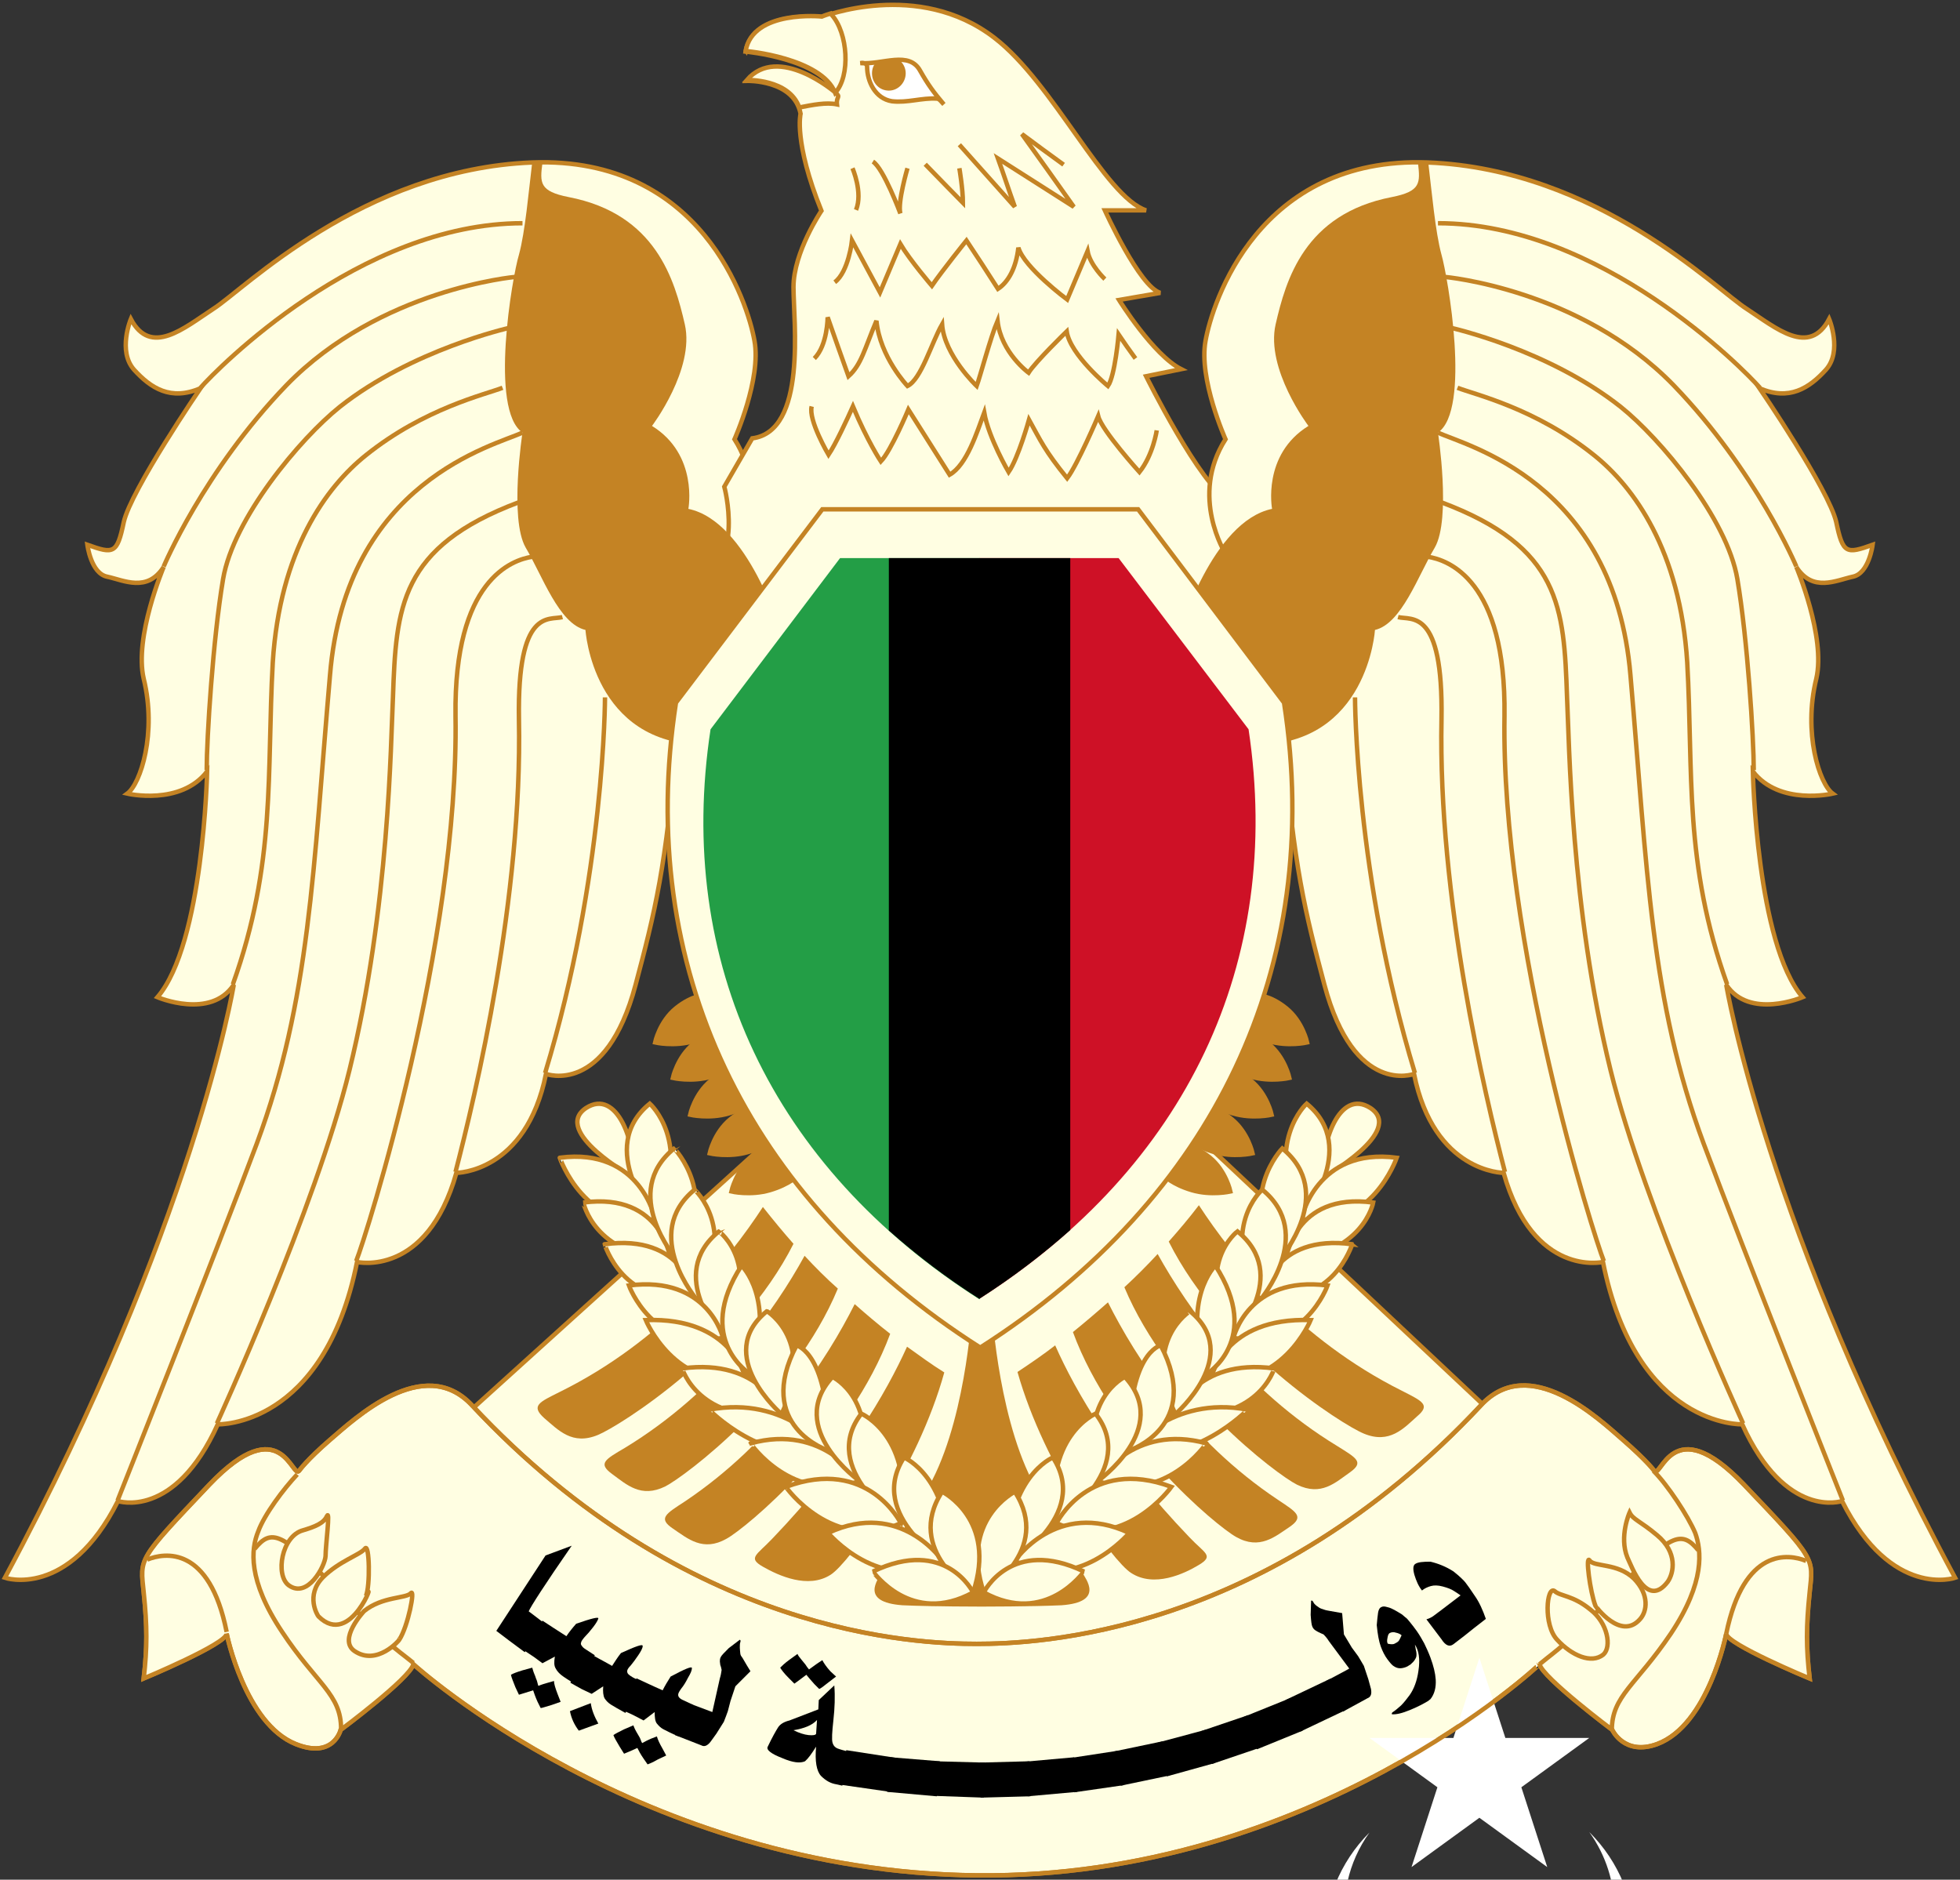 <?xml version="1.0" encoding="utf-8"?>
<!-- Generator: Adobe Illustrator 23.0.0, SVG Export Plug-In . SVG Version: 6.00 Build 0)  -->
<svg version="1.1"
	 id="svg2" image-rendering="optimizeQuality" shape-rendering="geometricPrecision" text-rendering="geometricPrecision" inkscape:version="0.92.4 (5da689c313, 2019-01-14)" sodipodi:docname="Coat_of_arms_of_Libya_(1977-2011).svg" xmlns:cc="http://creativecommons.org/ns#" xmlns:dc="http://purl.org/dc/elements/1.1/" xmlns:inkscape="http://www.inkscape.org/namespaces/inkscape" xmlns:rdf="http://www.w3.org/1999/02/22-rdf-syntax-ns#" xmlns:sodipodi="http://sodipodi.sourceforge.net/DTD/sodipodi-0.dtd" xmlns:svg="http://www.w3.org/2000/svg"
	 xmlns="http://www.w3.org/2000/svg" xmlns:xlink="http://www.w3.org/1999/xlink" x="0px" y="0px" viewBox="0 0 441.9 423.8"
	 style="enable-background:new 0 0 441.9 423.8;" xml:space="preserve">
<rect x="0" y="0" width="441.9" height="423.8" fill="#333333" stroke="none"/>
<style type="text/css">
	.st0{fill-rule:evenodd;clip-rule:evenodd;fill:#FFFEE2;stroke:#C48324;}
	.st1{fill-rule:evenodd;clip-rule:evenodd;fill:#C48324;stroke:#C48324;}
	.st2{fill-rule:evenodd;clip-rule:evenodd;fill:#C48324;}
	.st3{fill-rule:evenodd;clip-rule:evenodd;fill:#FFFEE2;}
	.st4{fill:none;stroke:#C48324;}
	.st5{fill-rule:evenodd;clip-rule:evenodd;fill:#FFFFFF;}
	.st6{clip-path:url(#SVGID_2_);}
	.st7{fill-rule:evenodd;clip-rule:evenodd;fill:#1F1A17;stroke:#1F1A17;}
	.st8{fill-rule:evenodd;clip-rule:evenodd;fill:#009E60;}
	.st9{fill:#CE1126;}
	.st10{fill:#239E46;}
	.st11{fill:#FFFFFF;}
</style>
<sodipodi:namedview  bordercolor="#666666" borderopacity="1" gridtolerance="10" guidetolerance="10" id="namedview174" inkscape:current-layer="Layer_x0020_1" inkscape:cx="197.93464" inkscape:cy="306.38483" inkscape:pageopacity="0" inkscape:pageshadow="2" inkscape:window-height="1017" inkscape:window-maximized="1" inkscape:window-width="1920" inkscape:window-x="-8" inkscape:window-y="-8" inkscape:zoom="1.4142136" objecttolerance="10" pagecolor="#ffffff" showgrid="false">
	</sodipodi:namedview>
<g id="Layer_x0020_1" transform="translate(-264190,-519941.87)">
	<polygon id="polygon13" class="st0" points="264366.9,520195.8 264456.9,520195.1 264529.1,520263 264478.1,520302.3 
		264409.4,520325.4 264335.3,520304.4 264291.3,520264.2 	"/>
	<g id="_47212472">
		<path id="_46568480" inkscape:connector-curvature="0" class="st1" d="M264473.3,520166.2c0,0,3,0,6.7,3c3.7,3,4.7,7.7,4.7,7.7
			s-4.3,1-8.7-0.3s-6.3-3.3-6.3-3.3L264473.3,520166.2z"/>
		<path id="_105117120" inkscape:connector-curvature="0" class="st1" d="M264469.3,520174.2c0,0,3,0,6.7,3c3.7,3,4.7,7.7,4.7,7.7
			s-4.3,1-8.7-0.3c-4.3-1.3-6.3-3.3-6.3-3.3L264469.3,520174.2z"/>
		<path id="_99531504" inkscape:connector-curvature="0" class="st1" d="M264465.3,520182.5c0,0,3,0,6.7,3c3.7,3,4.7,7.7,4.7,7.7
			s-4.3,1-8.7-0.3s-6.3-3.3-6.3-3.3L264465.3,520182.5z"/>
		<path id="_100008936" inkscape:connector-curvature="0" class="st1" d="M264461,520191.2c0,0,3,0,6.7,3c3.7,3,4.7,7.7,4.7,7.7
			s-4.3,1-8.7-0.3c-4.3-1.3-6.4-3.3-6.4-3.3L264461,520191.2z"/>
		<path id="_99531464" inkscape:connector-curvature="0" class="st1" d="M264456,520199.8c0,0,3,0,6.7,3c3.7,3,4.7,7.7,4.7,7.7
			s-4.3,1-8.7-0.3s-6.3-3.3-6.3-3.3L264456,520199.8z"/>
	</g>
	<g id="_46848968">
		<path id="_103554712" inkscape:connector-curvature="0" class="st1" d="M264349.1,520166.2c0,0-3,0-6.7,3c-3.7,3-4.7,7.7-4.7,7.7
			s4.3,1,8.7-0.3s6.3-3.3,6.3-3.3L264349.1,520166.2z"/>
		<path id="_103622104" inkscape:connector-curvature="0" class="st1" d="M264353.1,520174.2c0,0-3,0-6.7,3c-3.7,3-4.7,7.7-4.7,7.7
			s4.3,1,8.7-0.3c4.3-1.3,6.3-3.3,6.3-3.3L264353.1,520174.2z"/>
		<path id="_100564448" inkscape:connector-curvature="0" class="st1" d="M264357,520182.5c0,0-3,0-6.7,3c-3.7,3-4.7,7.7-4.7,7.7
			s4.3,1,8.7-0.3s6.3-3.3,6.3-3.3L264357,520182.5z"/>
		<path id="_47610432" inkscape:connector-curvature="0" class="st1" d="M264361.4,520191.2c0,0-3,0-6.7,3c-3.7,3-4.7,7.7-4.7,7.7
			s4.3,1,8.7-0.3c4.3-1.3,6.3-3.3,6.3-3.3L264361.4,520191.2z"/>
		<path id="_46849008" inkscape:connector-curvature="0" class="st1" d="M264366.3,520199.8c0,0-3,0-6.7,3c-3.7,3-4.7,7.7-4.7,7.7
			s4.3,1,8.7-0.3s6.3-3.3,6.3-3.3L264366.3,520199.8z"/>
	</g>
	<path id="path27" inkscape:connector-curvature="0" class="st2" d="M264411,520239.8l2.7-1.9c0,0,1.6,26,10.5,40.5
		c4.9,7.9,9,16.4,9.8,18c0.8,1.5,5.1,6.7-4.7,7.4c-6.6,0.3-18,0.3-18,0.3s-11.2,0-17.8-0.3c-9.8-0.7-5.5-5.9-4.7-7.4
		c0.8-1.6,4.8-10.1,9.8-18c9-14.5,10.5-40.5,10.5-40.5L264411,520239.8z"/>
	<path id="path29" inkscape:connector-curvature="0" class="st0" d="M264355.6,520066.7c0,0,8.2-12.9,0-25.8c0,0,6.1-13.6,4.5-22.2
		c-1.5-8.5-11.9-41.6-50.1-40.2c-38.3,1.5-65.2,28.8-71.9,33c-6.7,4.4-14.1,10.8-18.6,2.3c0,0-3,7.2,0.7,11.4
		c3.8,4.2,8.3,7.1,15,4.2c0,0-15.7,23-17.3,30.2c-1.5,7.2-2.3,7.2-8.2,5.1c0,0,0.8,6.5,4.5,7.2c3.7,0.8,9,3.6,12.7-2.2
		c0,0-6.7,15.8-4.5,25.2c3,12.2-0.7,23.7-3.7,25.9c0,0,12,2.8,18-5c0,0-0.8,38.8-11.2,50.9c0,0,12,5.1,17.2-2.8
		c0,0-9,54.6-51.6,133.7c0,0,14.3,4.9,25.5-17.3c0,0,12.7,4.3,22.5-17.3c0,0,23.9,0.8,31.4-36.6c0,0,15.7,3.6,22.4-20.1
		c0,0,15.7,0,20.2-22.3c0,0,13.5,5.1,20.2-20.1c4.3-16.2,7-26.8,9.2-55.6c5.9,16.7,10.8,2.7,11.8-1.4
		C264358.3,520090.7,264355.6,520066.7,264355.6,520066.7z"/>
	<path id="path31" inkscape:connector-curvature="0" class="st0" d="M264410.2,520364.7c-75.6-0.8-127-47.6-127-47.6
		c-0.8,3.2-16.4,14.8-16.4,14.8s-1.6,6.6-10.1,3.2c-11.5-4.6-15.6-24.9-15.6-24.9c0,2.3-18.7,10.1-18.7,10.1c0.8-7,0.8-11.7,0-19.4
		c-0.8-7.9-1.5-7.1,14.8-24.3c16.4-17.2,18.7-0.8,20.3-3.2c0,0,1.6-2.3,6.9-6.9c5.5-4.7,21.1-19.5,32-7.8
		c48.6,52,100.5,53.8,113.8,53.8s65.1-1.8,113.7-53.8c10.9-11.8,26.5,3,32,7.8c5.4,4.7,7,6.9,7,6.9c1.6,2.4,3.9-14,20.3,3.2
		c16.4,17.2,15.6,16.4,14.8,24.3c-0.8,7.7-0.8,12.4,0,19.4c0,0-18.8-7.8-18.8-10.1c0,0-4,20.6-15.6,24.9c-7.4,2.7-10.1-3.2-10.1-3.2
		s-15.6-11.7-16.4-14.8C264537.2,520317.1,264485.8,520365.5,264410.2,520364.7z"/>
	<path id="path33" inkscape:connector-curvature="0" class="st3" d="M264284.4,520318.2c-0.8-0.7-1.2-1.1-1.2-1.1
		c-0.8,3.2-16.4,14.8-16.4,14.8s0,0.1-0.1,0.3c-0.6-2.3-1.6-6.1-2.5-8.5c-1.4-3.7-8.1-10.2-12.9-17.3c-4.8-7.2-4.2-14.8-4.2-14.8
		s3-3.4,5.3-3.2s7.4,4.2,14.5,10.8c7.2,6.7,17.5,18.7,17.5,18.7L264284.4,520318.2z M264241.1,520310.3L264241.1,520310.3
		c0,2.3-18.8,10-18.8,10c0.8-7,0.8-11.7,0-19.4c-0.3-3.4-0.7-5.2,0.4-7.5c1-0.3,2.4-0.8,3.9-0.9c2.6-0.2,5.3,0.5,9.5,3.9
		C264239.6,520299.3,264240.8,520307.7,264241.1,520310.3z M264597.9,520294.1c0.7,2,0.4,3.7,0.1,6.8c-0.8,7.7-0.8,12.4,0,19.4
		c0,0-15.8-6.5-18.4-9.4c0.2-2,1.1-10.1,3.9-12.7c3.2-3,5.3-5.8,10.1-5.1C264595.1,520293.3,264596.6,520293.7,264597.9,520294.1z
		 M264552.8,520331.4c-3.1-2.4-14.9-11.5-15.6-14.3c0,0-0.8,0.7-2.3,2l0-0.4c0,0,7.6-6.9,19.8-19.8c12.2-12.9,13.1-9.9,15.4-10.4
		c2.3-0.5,3,3,3,3s0,4.8-1.2,8.3c-1.2,3.5-6,11.5-12.9,19.6C264552.1,520327.4,264552.8,520331.3,264552.8,520331.4
		L264552.8,520331.4z"/>
	<g id="_103757528">
		<path id="_104419856" inkscape:connector-curvature="0" class="st2" d="M264362,520214c-7.8,12-22.7,30.3-45.8,41.7
			c-4.6,2.3-6.6,3.1-3.5,5.9c3.2,2.7,6.3,6.2,12.1,3.8c4.9-2,32-19.1,44.1-43.1C264366.6,520219.7,264364.3,520216.9,264362,520214z
			"/>
		<path id="_104431664" inkscape:connector-curvature="0" class="st2" d="M264371.4,520225c-6.7,12.2-19.6,30.6-40.5,43.3
			c-4.4,2.6-6.2,3.5-2.9,5.9c3.3,2.4,6.5,5.5,12,2.8c4.5-2.3,29-20.7,38.9-44.6
			C264376.3,520230.1,264373.8,520227.6,264371.4,520225z"/>
		<path id="_100122360" inkscape:connector-curvature="0" class="st2" d="M264382.7,520235.9c-6.3,12.5-18.3,31.1-38.3,44.5
			c-4.3,2.8-6.1,3.8-2.7,6.1s6.8,5.3,12.1,2.3c4.4-2.4,27.9-21.9,36.9-46.2C264387.9,520240.4,264385.3,520238.2,264382.7,520235.9z
			"/>
		<path id="_100122256" inkscape:connector-curvature="0" class="st2" d="M264394.5,520245.5c-4.7,10.4-13.6,25.8-30.4,43.3
			c-3.5,3.7-5.6,4.3-2.1,6.3c3.5,2,10.2,5.1,15.3,1.8c4.2-2.7,19.6-23.9,25.6-45.6
			C264400,520249.5,264397.3,520247.5,264394.5,520245.5z"/>
		<path id="_104323120" inkscape:connector-curvature="0" class="st2" d="M264460.3,520213.6c7.8,12,22.7,30.3,45.7,41.8
			c4.7,2.4,6.6,3.2,3.5,5.8c-3,2.7-6.2,6.3-12,3.9c-4.9-2-31.9-19.2-44-43.3C264455.8,520219.2,264458.1,520216.5,264460.3,520213.6
			z"/>
		<path id="_102633280" inkscape:connector-curvature="0" class="st2" d="M264451,520224.6c6.8,12.2,19.6,30.6,40.5,43.3
			c4.3,2.7,6.1,3.6,2.9,5.9c-3.3,2.3-6.5,5.5-12,2.8c-4.6-2.3-28.9-20.7-38.9-44.5
			C264446.1,520229.7,264448.6,520227.2,264451,520224.6z"/>
		<path id="_104350776" inkscape:connector-curvature="0" class="st2" d="M264439.8,520235.5c6.3,12.5,18.2,31.1,38.3,44.5
			c4.2,2.8,6,3.8,2.7,6.1c-3.3,2.2-6.8,5.3-12.1,2.3c-4.5-2.5-27.9-22-36.8-46.2
			C264434.5,520240.1,264437.2,520237.8,264439.8,520235.5z"/>
		<path id="_105174832" inkscape:connector-curvature="0" class="st2" d="M264427.9,520245.2c4.6,10.4,13.5,25.8,30.3,43.3
			c3.4,3.6,5.6,4.1,2.1,6.2c-3.3,2-10.1,5.2-15.3,1.8c-4.1-2.6-19.5-23.7-25.6-45.3
			C264422.4,520249.2,264425.2,520247.3,264427.9,520245.2z"/>
	</g>
	<path id="path44" inkscape:connector-curvature="0" class="st0" d="M264462.3,520095.1l11-23.3c-9.8-3.2-6.3-17.2-6.3-17.2
		c-6.3-3.1-18.6-27.9-18.6-27.9l7.9-1.6c-6.3-3.2-14-15.6-14-15.6l9.3-1.6c-4.7-1.4-12.5-18.6-12.5-18.6h9.3
		c-9.3-3.1-20.9-28.7-34.2-38.9c-17.2-13.3-38.9-4.7-38.9-4.7s-15.6-1.6-17.2,7.8c0,0,17.2,1.6,20.2,9.4c0,0-12.8-11-19.9-2.8
		c0,0,10.6-0.3,12.1,7.4c0,0-1.6,6.3,4.7,21.9c0,0-6.3,9.3-6.3,17.2c0,7.7,3.1,32.5-9.3,34.1l-6.3,10.9c0,0,4.7,17.2-6.2,21.9
		l10.9,21.8H264462.3z"/>
	<path id="path46" inkscape:connector-curvature="0" class="st4" d="M264429.8,519979c-3.2-2.3-6.3-4.6-9.4-6.9
		c3.9,5.4,7.8,10.9,11.7,16.4c-5.7-3.6-11.4-7.3-17.1-10.9c1.3,3.6,2.5,7.3,3.8,10.9c-4.2-4.7-8.3-9.3-12.5-14 M264382.2,519979.8
		c0,0,2.4,5.5,0.8,9.4 M264394.6,519979.8c0,0-2.3,7.8-1.6,10.2c0,0-3.8-10.2-6.2-11.7 M264406.3,519979.8c0,0,0.8,4.7,0.8,7.8
		c0,0-6.2-6.3-8.5-8.7"/>
	<path id="path48" inkscape:connector-curvature="0" class="st4" d="M264439.1,520004.8c0,0-3.3-3.1-3.9-6.3
		c-1.5,3.6-3.1,7.3-4.6,10.9c0,0-9.7-7.2-11-11.7c-0.5,4.6-2.3,7.8-4.6,9.3c-2.3-3.6-4.7-7.3-7.1-10.9c0,0-5.4,6.7-7.8,10.2
		c0,0-4.9-5.7-7.1-9.4c-1.5,3.6-3.1,7.3-4.6,10.9c-2.1-3.9-4.2-7.8-6.3-11.7c0,0-0.8,7.1-3.9,9.4"/>
	<path id="path50" inkscape:connector-curvature="0" class="st4" d="M264446,520022.7c-1.3-1.8-2.6-3.6-3.8-5.4
		c0,0-0.8,9.3-2.4,11.6c0,0-8.5-7-9.3-12.3c0,0-7.1,6.9-8.6,9.3c0,0-6.2-4.5-7-11.7c-1.6,3.8-3.9,12.5-4.7,14.7
		c0,0-7.3-6.9-7.8-13.9c-2.4,4.2-4.7,12.4-7.8,13.9c0,0-6.2-6.5-7-14.7c-2.7,6.4-3.4,9.9-6.3,12.5c-1.6-4.4-3.1-8.8-4.7-13.3
		c0,0,0,6.3-3,9.3"/>
	<path id="path52" inkscape:connector-curvature="0" class="st4" d="M264450.8,520038.9c0,0-0.8,5.5-3.9,9.4c0,0-8.5-9.4-9.3-12.6
		c0,0-4.7,11-7,14c-5.1-6.3-6-8.5-8.6-13.2c0,0-2.4,8.6-4.6,11.8c0,0-4.5-7.7-5.5-13.4c-1.6,4.3-3.9,11.8-7.8,14
		c-3.1-4.9-6.2-9.8-9.3-14.7c0,0-3.9,9.3-6.2,11.7c0,0-3-4.5-6.3-12.4c-1.3,2.9-3.9,8.5-5.5,10.9c0,0-4.6-7.8-3.8-10.9"/>
	<path id="path54" inkscape:connector-curvature="0" class="st5" d="M264402.8,519965.4c-2.3-2.7-3.6-4.5-5.3-7.5
		c-2.5-4.7-8.5-1.4-13.5-1.8c0.8-0.2,1.5,0.2,1.5,0.8c0,3.3,1.8,7.2,5.6,7.8c3.5,0.4,6.7-0.8,10.1-0.6
		C264401.8,519964.1,264402.3,519964.9,264402.8,519965.4z"/>
	<g>
		<defs>
			<path id="SVGID_1_" d="M264402.8,519965.4c-2.3-2.7-3.6-4.5-5.3-7.5c-2.5-4.7-8.5-1.4-13.5-1.8c0.8-0.2,1.5,0.2,1.5,0.8
				c0,3.3,1.8,7.2,5.6,7.8c3.5,0.4,6.7-0.8,10.1-0.6C264401.8,519964.1,264402.3,519964.9,264402.8,519965.4z"/>
		</defs>
		<clipPath id="SVGID_2_">
			<use xlink:href="#SVGID_1_"  style="overflow:visible;"/>
		</clipPath>
		<g id="g56" class="st6">
			<g id="_45709960">
				<path id="_466408241" inkscape:connector-curvature="0" class="st2" d="M264390.4,519962.3c-2.2,0-3.8-1.8-3.8-3.9
					c0-2.2,1.7-3.8,3.8-3.8c2.1,0,3.8,1.7,3.8,3.8C264394.2,519960.5,264392.5,519962.3,264390.4,519962.3z"/>
			</g>
		</g>
	</g>
	<path id="path60" inkscape:connector-curvature="0" class="st4" d="M264402.8,519965.4c-2.3-2.7-3.6-4.5-5.3-7.5
		c-2.5-4.7-8.5-1.4-13.5-1.8c0.8-0.2,1.5,0.2,1.5,0.8c0,3.3,1.8,7.2,5.6,7.8c3.5,0.4,6.7-0.8,10.1-0.6
		C264401.8,519964.1,264402.3,519964.9,264402.8,519965.4z"/>
	<path id="path62" inkscape:connector-curvature="0" class="st0" d="M264378.7,519965.4c-0.2-1.9,1-1.5-0.4-2.7
		c0,0-12.8-11-19.9-2.8c0,0,9.5-0.3,11.8,6.2C264373.3,519965.5,264376.3,519964.9,264378.7,519965.4z M264378.3,519962.8
		c3.5-3.8,2.9-13.5-0.8-17.6l-0.2-0.3c-1.3,0.4-2,0.7-2,0.7s-15.6-1.6-17.2,7.8
		C264358,519953.3,264375.2,519954.9,264378.3,519962.8z"/>
	<path id="path64" inkscape:connector-curvature="0" class="st0" d="M264466.3,520066.7c0,0-8.2-12.9,0-25.8c0,0-6.1-13.6-4.5-22.2
		c1.5-8.5,11.9-41.6,50.1-40.2c38.3,1.5,65.2,28.8,71.9,33c6.7,4.4,14.1,10.8,18.6,2.3c0,0,3,7.2-0.7,11.4c-3.8,4.2-8.3,7.1-15,4.2
		c0,0,15.7,23,17.3,30.2c1.5,7.2,2.3,7.2,8.2,5.1c0,0-0.8,6.5-4.5,7.2c-3.7,0.8-9,3.6-12.7-2.2c0,0,6.7,15.8,4.5,25.2
		c-3,12.2,0.7,23.7,3.7,25.9c0,0-12,2.8-18-5c0,0,0.8,38.8,11.2,50.9c0,0-12,5.1-17.2-2.8c0,0,9,54.6,51.6,133.7
		c0,0-14.3,4.9-25.5-17.3c0,0-12.7,4.3-22.5-17.3c0,0-23.9,0.8-31.4-36.6c0,0-15.7,3.6-22.4-20.1c0,0-15.7,0-20.2-22.3
		c0,0-13.5,5.1-20.2-20.1c-4.3-16.2-7-26.8-9.2-55.6c-5.9,16.7-10.8,2.7-11.8-1.4
		C264463.6,520090.7,264466.3,520066.7,264466.3,520066.7z"/>
	<g id="_140533680">
		<path id="_103631224" inkscape:connector-curvature="0" class="st4" d="M264586.8,520029.3c-3.7-4.2-35.9-37.1-72.6-37.1"/>
		<path id="_105021888" inkscape:connector-curvature="0" class="st4" d="M264515.7,520004.3c0,0,30.5,2.7,51.6,24.4
			c18.7,19.4,27.7,40.9,27.7,40.9"/>
		<path id="_46525000" inkscape:connector-curvature="0" class="st4" d="M264517.2,520015.8c0,0,21.9,4.9,38.2,17.8
			c9,7.2,24,25.2,26.3,38.8c2.3,13.6,3.7,35.9,3.7,43.1"/>
		<path id="_104656736" inkscape:connector-curvature="0" class="st4" d="M264518.6,520029.3c3.8,1.5,17.6,4.6,30.8,15.2
			c9,7.2,19.4,21.5,21,46.7c1.4,25.1-0.8,45.2,9,72.6"/>
		<path id="_139206144" inkscape:connector-curvature="0" class="st4" d="M264514.2,520039.4c6,2.9,39.7,10.8,43.4,54.7
			c3.8,43.8,4.5,73.3,16.5,105.6c9,24.1,31.4,80.5,31.4,80.5"/>
		<path id="_104642216" inkscape:connector-curvature="0" class="st4" d="M264583,520262.8c0,0-22.3-48.7-29.9-79.7
			c-9-36.7-9.3-74.1-9.8-84.1c-0.7-20.2-1.4-33.8-28.4-43.9"/>
		<path id="_103540272" inkscape:connector-curvature="0" class="st4" d="M264511.9,520067.4c4.5,0.7,17.7,5.1,17.3,35.9
			c-0.8,51.1,20.1,117.2,22.4,122.9"/>
		<path id="_103540104" inkscape:connector-curvature="0" class="st4" d="M264505.2,520081c3,0.8,10.2-2.2,9.8,23
			c-0.8,40.3,9.8,84.8,14.3,102.1"/>
		<path id="_103508624" inkscape:connector-curvature="0" class="st4" d="M264495.5,520099.1c0,0,0,40.2,13.5,84.7"/>
	</g>
	<path id="path76" inkscape:connector-curvature="0" class="st2" d="M264455.9,520084.6c0,0,7.4-25.2,20.9-28c0,0-2.3-12.2,8.2-18.7
		c0,0-9.7-12.8-7.4-22.9c2.3-10,6.5-24.9,26.2-28.7c6.6-1.3,6.4-3.2,5.9-7.7c0.5-0.1,0.3-0.2,2.3-0.2c0.8,6.6,1.6,15.8,3,20.9
		c1.4,4.9,6.7,35-0.8,40.1c0,0,3,19.4-0.7,25.9c-3.8,6.4-7.5,17.2-13.5,18.6c0,0-1.6,25.9-26.9,25.9l-0.4-4.1L264455.9,520084.6z"/>
	<g id="_105015632">
		<path id="_46103624" inkscape:connector-curvature="0" class="st4" d="M264235.2,520029.3c3.7-4.2,35.9-37.1,72.6-37.1"/>
		<path id="_104746024" inkscape:connector-curvature="0" class="st4" d="M264306.2,520004.3c0,0-30.5,2.7-51.6,24.4
			c-18.7,19.4-27.7,40.9-27.7,40.9"/>
		<path id="_139342672" inkscape:connector-curvature="0" class="st4" d="M264304.8,520015.8c0,0-21.9,4.9-38.2,17.8
			c-9,7.2-24,25.2-26.3,38.8c-2.3,13.6-3.7,35.9-3.7,43.1"/>
		<path id="_139342608" inkscape:connector-curvature="0" class="st4" d="M264303.3,520029.3c-3.8,1.5-17.6,4.6-30.8,15.2
			c-9,7.2-19.4,21.5-21,46.7c-1.4,25.1,0.8,45.2-9,72.6"/>
		<path id="_105551120" inkscape:connector-curvature="0" class="st4" d="M264307.8,520039.4c-6.1,2.9-39.8,10.8-43.4,54.7
			c-3.8,43.8-4.5,73.3-16.5,105.6c-9,24.1-31.4,80.5-31.4,80.5"/>
		<path id="_105551040" inkscape:connector-curvature="0" class="st4" d="M264238.9,520262.8c0,0,22.3-48.7,29.9-79.7
			c9-36.7,9.3-74.1,9.8-84.1c0.7-20.2,1.5-33.8,28.4-43.9"/>
		<path id="_102259512" inkscape:connector-curvature="0" class="st4" d="M264310,520067.4c-4.5,0.7-17.7,5.1-17.3,35.9
			c0.8,51.1-20.1,117.2-22.4,122.9"/>
		<path id="_99299256" inkscape:connector-curvature="0" class="st4" d="M264316.8,520081c-3,0.8-10.2-2.2-9.8,23
			c0.8,40.3-9.8,84.8-14.3,102.1"/>
		<path id="_105015672" inkscape:connector-curvature="0" class="st4" d="M264326.4,520099.1c0,0,0,40.2-13.5,84.7"/>
	</g>
	<path id="path88" inkscape:connector-curvature="0" class="st7" d="M264549.7,520314.1c-1.1,0-2-0.9-2-2.1c0-1.1,0.9-2,2-2
		s2,0.9,2,2C264551.7,520313.2,264550.8,520314.1,264549.7,520314.1z"/>
	<g id="_47344672">
		<path id="_47639088" inkscape:connector-curvature="0" class="st4" d="M264562.8,520273.5c3.2,3.2,7.8,10.2,9.4,14
			c1.4,3.9,2.3,11-5.5,22.7c-7.9,11.7-13.3,14-13.3,21.8"/>
		<path id="_99394064" inkscape:connector-curvature="0" class="st4" d="M264597.2,520293.8c-3.9-1.6-14-3.1-18,16.4"/>
		<path id="_100301656" inkscape:connector-curvature="0" class="st4" d="M264572.9,520291.4c-3.8-4.6-6.2-3.9-18.6,9.4
			c-12.5,13.2-12.5,12.4-17.2,16.3"/>
	</g>
	<g id="_100125792">
		<path id="_47344584" inkscape:connector-curvature="0" class="st4" d="M264257,520274.3c-3,3.2-7.4,9-8.8,12.9
			c-1.6,3.9-2.4,10.9,5.4,22.6c7.8,11.8,13.3,14,13.3,21.9"/>
		<path id="_46467312" inkscape:connector-curvature="0" class="st4" d="M264223.2,520293.5c3.9-1.6,14-3.2,17.9,16.3"/>
		<path id="_102379224" inkscape:connector-curvature="0" class="st4" d="M264247.4,520291.1c3.8-4.7,6.2-3.9,18.6,9.3
			c12.4,13.3,12.4,12.5,17.2,16.4"/>
	</g>
	<path id="path98" inkscape:connector-curvature="0" class="st2" d="M264366.1,520084.6c0,0-7.4-25.2-20.9-28c0,0,2.3-12.2-8.2-18.7
		c0,0,9.7-12.8,7.4-22.9c-2.3-10-6.5-24.9-26.2-28.7c-6.6-1.3-6.5-3.2-5.9-7.7c-0.5-0.1-0.3-0.2-2.3-0.2c-0.8,6.6-1.6,15.8-3,20.9
		c-1.5,4.9-6.7,35,0.8,40.1c0,0-3,19.4,0.7,25.9c3.8,6.4,7.5,17.2,13.5,18.6c0,0,1.6,25.9,26.9,25.9l0.5-4.1L264366.1,520084.6z"/>
	<g id="_104435904">
		<g id="g101">
			<path id="_103560856" inkscape:connector-curvature="0" class="st0" d="M264566,520298.5c1.4-2,2.3-6.6-2.4-10.5
				c-3.8-3.2-5.4-3.5-6.2-5.1c0,0-2.4,5.4-0.5,10.1C264557.9,520295.1,264561.3,520304.7,264566,520298.5z"/>
			<path id="_102668768" inkscape:connector-curvature="0" class="st0" d="M264559.7,520307c1.7-1.8,2.2-5.6-1.3-9.2
				c-3.7-3.6-9-2.6-10-4.1c-1-1.4,0.1,7.1,1.3,10.2C264549.7,520304,264555.4,520311.8,264559.7,520307z"/>
			<path id="_102631856" inkscape:connector-curvature="0" class="st0" d="M264551.5,520314.9c1.9-1.7,1-7.1-2.9-10.1
				c-4-3.3-6.8-3-8.1-4.2c-1.8-1.3-2.6,7.7,0.6,11C264544.3,520315.1,264548.8,520317.1,264551.5,520314.9z"/>
		</g>
		<g id="g106">
			<path id="_103653024" inkscape:connector-curvature="0" class="st0" d="M264269.9,520314.1c-3.7-2.6,2-8.8,2.2-9
				c4.1-3.3,9.4-2.8,10.5-4c1.1-1.3-0.6,7.5-2.6,10.5C264280.1,520311.6,264275,520317.6,264269.9,520314.1z"/>
			<path id="_102928352" inkscape:connector-curvature="0" class="st0" d="M264255.1,520299.3c-3.1-2.3-1.6-11.1,3.2-12.4
				c2.7-0.8,4.7-1.6,5.4-3.2c0.8-1.6-0.3,6.6-0.3,9C264263.3,520294.9,264259.4,520302.4,264255.1,520299.3z"/>
			<path id="_105874096" inkscape:connector-curvature="0" class="st0" d="M264261.8,520306.3c-0.2-0.2-3-4.7,1-8.8
				c3.7-3.7,8.5-5.1,9.5-6.5c1-1.3,1.2,8.5,0.2,10.7C264275,520296.5,264269.2,520313.7,264261.8,520306.3z"/>
		</g>
	</g>
	<g id="_24580424">
		<g id="g112">
			<path id="_103806952" inkscape:connector-curvature="0" class="st0" d="M264488.4,520207.3c0,0,18.4-10.3,10.6-15.6
				C264491.9,520187.1,264487.7,520199.9,264488.4,520207.3z"/>
			<path id="_104449368" inkscape:connector-curvature="0" class="st0" d="M264483.4,520216.7c0,0,13.4-16,1.2-26
				C264484.6,520190.7,264474.8,520199.5,264483.4,520216.7z"/>
			<path id="_104645832" inkscape:connector-curvature="0" class="st0" d="M264483.4,520216.7c0,0,3.3-16.2,21.5-13.8
				C264504.9,520202.9,264499.1,520219.7,264483.4,520216.7z"/>
			<path id="_103805496" inkscape:connector-curvature="0" class="st0" d="M264479.9,520226c0,0,1.7-15.4,19.7-13
				C264499.6,520213,264497.4,520224.8,264479.9,520226z"/>
			<path id="_101932816" inkscape:connector-curvature="0" class="st0" d="M264478.7,520225.6c0,0,12.7-14.8,0.4-24.8
				C264479.1,520200.8,264468.5,520211.8,264478.7,520225.6z"/>
			<path id="_103627632" inkscape:connector-curvature="0" class="st0" d="M264474.8,520233.8c0,0,2.1-13.8,20.1-11.4
				C264494.8,520222.3,264490.6,520236.9,264474.8,520233.8z"/>
			<path id="_99049696" inkscape:connector-curvature="0" class="st0" d="M264474.1,520235c0,0,12.7-14.9,0.5-24.9
				C264474.5,520210.1,264464.7,520218.9,264474.1,520235z"/>
			<path id="_104486544" inkscape:connector-curvature="0" class="st0" d="M264468.1,520243.5c0,0,13.1-14.1,0.9-24
				C264469,520219.5,264458.9,520227.1,264468.1,520243.5z"/>
			<path id="_101206832" inkscape:connector-curvature="0" class="st0" d="M264468.1,520243.5c0,0,3.3-14.1,21.2-11.8
				C264489.3,520231.7,264484,520246.7,264468.1,520243.5z"/>
			<path id="_101206728" inkscape:connector-curvature="0" class="st0" d="M264463.1,520252.5c0,0,2.8-13.7,22.4-13
				C264485.5,520239.5,264478.9,520255.5,264463.1,520252.5z"/>
			<path id="_101024624" inkscape:connector-curvature="0" class="st0" d="M264462,520251.7c0,0,12.8-7.8,2-24.5
				C264464,520227.3,264456.3,520234.5,264462,520251.7z"/>
			<path id="_101024416" inkscape:connector-curvature="0" class="st0" d="M264455,520260.7c0,0,4.5-12.7,22.3-10.3
				C264477.3,520250.4,264473.6,520263,264455,520260.7z"/>
			<path id="_46828048" inkscape:connector-curvature="0" class="st0" d="M264455,520260.7c0,0,15.4-13.3,3.3-23.2
				C264458.3,520237.5,264447.3,520244.3,264455,520260.7z"/>
			<path id="_104761152" inkscape:connector-curvature="0" class="st0" d="M264444.6,520268.9c0,0,9.3-12.5,26.7-9.2
				C264471.3,520259.7,264458.9,520272.5,264444.6,520268.9z"/>
			<path id="_46069120" inkscape:connector-curvature="0" class="st0" d="M264444.6,520268.9c0,0,16.6-5.5,7.1-23.7
				C264451.6,520245.2,264444.1,520247,264444.6,520268.9z"/>
			<path id="_46255968" inkscape:connector-curvature="0" class="st0" d="M264437.5,520275.8c0,0,8-13.1,24.5-8.5
				C264462,520267.3,264452.7,520281.1,264437.5,520275.8z"/>
			<path id="_103542464" inkscape:connector-curvature="0" class="st0" d="M264437.5,520275.8c0,0,16.8-11.9,6.1-23.5
				C264443.6,520252.4,264432.8,520257.2,264437.5,520275.8z"/>
			<path id="_105750120" inkscape:connector-curvature="0" class="st0" d="M264428.2,520285.3c0,0,18.6-12.2,8.8-24.7
				C264437,520260.6,264425,520265.8,264428.2,520285.3z"/>
			<path id="_105351176" inkscape:connector-curvature="0" class="st0" d="M264428.2,520285.3c0,0,7.4-15.1,25.9-8.2
				C264454.1,520277.1,264443.4,520292.1,264428.2,520285.3z"/>
			<path id="_101931704" inkscape:connector-curvature="0" class="st0" d="M264417.3,520294.6c0,0,18.7-10.9,10.1-24.1
				C264427.4,520270.4,264416.5,520275.1,264417.3,520294.6z"/>
			<path id="_47332864" inkscape:connector-curvature="0" class="st0" d="M264418.8,520293.8c0,0,9.4-14,25.8-6.3
				C264444.6,520287.5,264432.8,520301.5,264418.8,520293.8z"/>
			<path id="_105891832" inkscape:connector-curvature="0" class="st0" d="M264411.8,520300.9c0,0,15.6-9.4,7-22.7
				C264418.8,520278.2,264406.3,520284.5,264411.8,520300.9z"/>
			<path id="_47370536" inkscape:connector-curvature="0" class="st0" d="M264411.8,520300.9c0,0,6.2-12.6,22.6-4.7
				C264434.3,520296.2,264425.8,520308.6,264411.8,520300.9z"/>
		</g>
		<g id="g137">
			<path id="_102614544" inkscape:connector-curvature="0" class="st0" d="M264332.7,520207.3c0,0-18.4-10.3-10.6-15.6
				C264329.2,520187.1,264333.5,520199.9,264332.7,520207.3z"/>
			<path id="_102614440" inkscape:connector-curvature="0" class="st0" d="M264337.7,520216.7c0,0-13.5-16-1.2-26
				C264336.5,520190.7,264346.4,520199.5,264337.7,520216.7z"/>
			<path id="_46829752" inkscape:connector-curvature="0" class="st0" d="M264337.7,520216.7c0,0-3.3-16.2-21.5-13.8
				C264316.2,520202.9,264322,520219.7,264337.7,520216.7z"/>
			<path id="_46177608" inkscape:connector-curvature="0" class="st0" d="M264341.2,520226c0,0-1.7-15.4-19.7-13
				C264321.6,520213,264323.7,520224.8,264341.2,520226z"/>
			<path id="_104377952" inkscape:connector-curvature="0" class="st0" d="M264342.4,520225.6c0,0-12.7-14.8-0.4-24.8
				C264342,520200.8,264352.7,520211.8,264342.4,520225.6z"/>
			<path id="_105639712" inkscape:connector-curvature="0" class="st0" d="M264346.4,520233.8c0,0-2.1-13.8-20.1-11.4
				C264326.3,520222.3,264330.6,520236.9,264346.4,520233.8z"/>
			<path id="_106411920" inkscape:connector-curvature="0" class="st0" d="M264347.2,520235c0,0-12.8-14.9-0.6-24.9
				C264346.6,520210.1,264356.5,520218.9,264347.2,520235z"/>
			<path id="_105260896" inkscape:connector-curvature="0" class="st0" d="M264353,520243.5c0,0-13.1-14.1-0.9-24
				C264352.1,520219.5,264362.3,520227.1,264353,520243.5z"/>
			<path id="_105260640" inkscape:connector-curvature="0" class="st0" d="M264353,520243.5c0,0-3.3-14.1-21.2-11.8
				C264331.8,520231.7,264337.2,520246.7,264353,520243.5z"/>
			<path id="_104931024" inkscape:connector-curvature="0" class="st0" d="M264358,520252.5c0,0-2.8-13.7-22.4-13
				C264335.6,520239.5,264342.2,520255.5,264358,520252.5z"/>
			<path id="_104930944" inkscape:connector-curvature="0" class="st0" d="M264359.2,520251.7c0,0-12.8-7.8-2-24.5
				C264357.2,520227.3,264365,520234.5,264359.2,520251.7z"/>
			<path id="_103620080" inkscape:connector-curvature="0" class="st0" d="M264366.2,520260.7c0,0-4.5-12.7-22.4-10.3
				C264343.8,520250.4,264347.5,520263,264366.2,520260.7z"/>
			<path id="_103619976" inkscape:connector-curvature="0" class="st0" d="M264366.2,520260.7c0,0-15.5-13.3-3.3-23.2
				C264363,520237.5,264374,520244.3,264366.2,520260.7z"/>
			<path id="_103606272" inkscape:connector-curvature="0" class="st0" d="M264376.7,520268.9c0,0-9.3-12.5-26.8-9.2
				C264349.8,520259.7,264362.3,520272.5,264376.7,520268.9z"/>
			<path id="_104403680" inkscape:connector-curvature="0" class="st0" d="M264376.7,520268.9c0,0-16.7-5.5-7.1-23.7
				C264369.6,520245.2,264377.1,520247,264376.7,520268.9z"/>
			<path id="_100012624" inkscape:connector-curvature="0" class="st0" d="M264383.8,520275.8c0,0-8-13.1-24.6-8.5
				C264359.2,520267.3,264368.6,520281.1,264383.8,520275.8z"/>
			<path id="_100127104" inkscape:connector-curvature="0" class="st0" d="M264383.8,520275.8c0,0-16.8-11.9-6.1-23.5
				C264377.7,520252.4,264388.5,520257.2,264383.8,520275.8z"/>
			<path id="_100126896" inkscape:connector-curvature="0" class="st0" d="M264393.1,520285.3c0,0-18.6-12.2-8.9-24.7
				C264384.2,520260.6,264396.2,520265.8,264393.1,520285.3z"/>
			<path id="_46386328" inkscape:connector-curvature="0" class="st0" d="M264393.1,520285.3c0,0-7.4-15.1-25.9-8.2
				C264367.1,520277.1,264377.8,520292.1,264393.1,520285.3z"/>
			<path id="_46386224" inkscape:connector-curvature="0" class="st0" d="M264403.9,520294.6c0,0-18.6-10.9-10.1-24.1
				C264393.8,520270.4,264404.7,520275.1,264403.9,520294.6z"/>
			<path id="_47111216" inkscape:connector-curvature="0" class="st0" d="M264402.5,520293.8c0,0-9.4-14-25.8-6.3
				C264376.7,520287.5,264388.5,520301.5,264402.5,520293.8z"/>
			<path id="_47502104" inkscape:connector-curvature="0" class="st0" d="M264409.4,520300.9c0,0-15.6-9.4-7-22.7
				C264402.5,520278.2,264414.9,520284.5,264409.4,520300.9z"/>
			<path id="_45802712" inkscape:connector-curvature="0" class="st0" d="M264409.4,520300.9c0,0-6.2-12.6-22.6-4.7
				C264386.9,520296.2,264395.4,520308.6,264409.4,520300.9z"/>
		</g>
	</g>
	<polygon id="polygon162" class="st8" points="264419.9,520143.9 264431.8,520135.2 264417.1,520135.2 264412.6,520121.3 
		264408.1,520135.2 264393.4,520135.2 264405.3,520143.9 264400.7,520157.8 264412.6,520149.1 264424.4,520157.8 	"/>
	<polygon id="polygon164" class="st1" points="264419.9,520188.3 264431.8,520179.7 264417.1,520179.7 264412.6,520165.8 
		264408.1,520179.7 264393.4,520179.7 264405.3,520188.3 264400.7,520202.2 264412.6,520193.6 264424.4,520202.2 	"/>
	<path id="path166" inkscape:connector-curvature="0" class="st0" d="M264375.4,520056.7l-33,43.6c-9.2,59.5,15.8,111.8,68.6,145.4
		c52.8-33.7,77.7-85.9,68.5-145.4l-32.9-43.6H264375.4z"/>
	<g id="g5943_1_">
		<g id="g5934_1_">
			<path id="_153428224_1_" inkscape:connector-curvature="0" class="st9" d="M264410.8,520067.7v167
				c46.7-29.8,68.6-75.8,60.7-128.4l-29.3-38.6l0,0H264410.8z"/>
			<path id="_153509456_1_" inkscape:connector-curvature="0" class="st10" d="M264379.4,520067.7l-29.2,38.6
				c-8,52.6,13.9,98.7,60.6,128.5c0,0,0,0,0.1-0.1v-167H264379.4z"/>
		</g>
		<path id="path5922_1_" inkscape:connector-curvature="0" d="M264390.4,520067.7v151.6c6.2,5.5,13,10.7,20.4,15.4
			c7.5-4.8,14.3-10,20.5-15.5v-151.5H264390.4z"/>
		<g id="g3771" transform="matrix(0.987,0,0,0.987,2.013,1.423)">
			<path id="path10" inkscape:connector-curvature="0" class="st11" d="M267980.5,527207.3c-9.9,13.8-6.7,33.1,7.2,42.9
				c13.8,9.9,33.1,6.7,43-7.2c7.7-10.7,7.7-25.1,0-35.8c13.9,13.8,13.9,36.3,0,50.1c-13.8,13.9-36.3,13.9-50.2,0
				C267966.7,527243.6,267966.7,527221.1,267980.5,527207.3 M268005.6,527167.4l15.5,47.8l-40.6-29.5h50.2l-40.6,29.5
				L268005.6,527167.4z"/>
		</g>
	</g>
	<path id="path170" inkscape:connector-curvature="0" class="st4" d="M264410.2,520364.7c-75.6-0.8-127-47.6-127-47.6
		c-0.8,3.2-16.4,14.8-16.4,14.8s-1.6,6.6-10.1,3.2c-11.5-4.6-15.6-24.9-15.6-24.9c0,2.3-18.7,10.1-18.7,10.1c0.8-7,0.8-11.7,0-19.4
		c-0.8-7.9-1.5-7.1,14.8-24.3c16.4-17.2,18.7-0.8,20.3-3.2c0,0,1.6-2.3,6.9-6.9c5.5-4.7,21.1-19.5,32-7.8
		c48.6,52,100.5,53.8,113.8,53.8s65.1-1.8,113.7-53.8c10.9-11.8,26.5,3,32,7.8c5.4,4.7,7,6.9,7,6.9c1.6,2.4,3.9-14,20.3,3.2
		c16.4,17.2,15.6,16.4,14.8,24.3c-0.8,7.7-0.8,12.4,0,19.4c0,0-18.8-7.8-18.8-10.1c0,0-4,20.6-15.6,24.9c-7.4,2.7-10.1-3.2-10.1-3.2
		s-15.6-11.7-16.4-14.8C264537.2,520317.1,264485.8,520365.5,264410.2,520364.7z"/>
</g>
<sodipodi:namedview  bordercolor="#666666" borderopacity="1" gridtolerance="10" guidetolerance="10" id="namedview12" inkscape:current-layer="svg2" inkscape:cx="-370.20772" inkscape:cy="282.40724" inkscape:pageopacity="0" inkscape:pageshadow="2" inkscape:window-height="838" inkscape:window-maximized="1" inkscape:window-width="1440" inkscape:window-x="-8" inkscape:window-y="-8" inkscape:zoom="0.70710678" objecttolerance="10" pagecolor="#ffffff" showgrid="false">
	</sodipodi:namedview>
<g>
	<path d="M123,350.7l-11.1,17l2.9,2.2l3.5,2.6l4.7-6.3l-2.6-2l-1.2-0.9c0.4-1,3.6-6,9.7-14.8L123,350.7z"/>
	<path d="M122.3,375l2.8-1.5c-0.2,1.2-0.2,2.1,0.2,2.7c0.3,0.6,0.8,1.1,1.3,1.5c0.5,0.4,1.6,1.1,3.2,2.1l4.3-6.6l-2-1.3
		c-0.5-0.3-0.8-0.6-0.9-0.8c-0.2-0.2-0.3-0.5-0.2-0.7c0-0.3,0.3-0.7,0.8-1.3c0.6-0.6,1.2-1.3,1.9-2.2c0.7-0.9,1.1-1.6,1.2-2
		s-1.6,0-5,1.2c-0.8,0.9-1.6,1.9-2.2,2.8c-1.1-0.7-2-1.3-2.8-1.8l-2.6-1.7l-4.3,6.6l2.4,1.6L122.3,375z M125.7,381.9
		c-0.5-1.3-0.8-2.3-0.8-2.9l-1.4,0.4c-0.7,0.2-1.4,0.4-2.1,0.7c-0.1-0.1-0.1-0.3-0.2-0.6s-0.1-0.5-0.2-0.7c-0.2-0.4-0.3-0.9-0.5-1.3
		c-0.3-0.7-0.4-1.2-0.5-1.5l-2.2,0.6c-1.3,0.4-2.1,0.7-2.6,1c0.1,0.6,0.5,1.5,1,2.8l0.8,1.7l1.3-0.4l1.9-0.6c0.2,0.6,0.5,1.5,1,2.6
		l0.7,1.4c0.3,0,1.1-0.3,2.5-0.7l2-0.7L125.7,381.9z"/>
	<path d="M133.2,384l-4.7,1.8c0.3,1.6,1,3.1,2,4.4l4.4-1.6C134,387,133.4,385.5,133.2,384z M133.4,381.9l2.6-1.7
		c-0.1,1.2,0,2.1,0.3,2.7c0.4,0.6,0.8,1,1.4,1.4c0.6,0.4,1.7,1,3.3,1.9l3.8-6.9l-2.1-1.1c-0.5-0.3-0.8-0.5-1-0.7
		c-0.2-0.2-0.3-0.4-0.3-0.7c0-0.3,0.2-0.7,0.8-1.3c0.5-0.6,1.1-1.4,1.7-2.3s1-1.6,1-2.1s-1.6,0.1-4.9,1.6c-0.8,1-1.4,2-2,2.9
		c-1.1-0.6-2.1-1.2-2.9-1.6l-2.7-1.5l-3.8,6.9l2.5,1.4L133.4,381.9z"/>
	<path d="M145.1,387.9l2.5-1.9c0,1.2,0.1,2.1,0.5,2.6c0.4,0.5,0.9,1,1.5,1.3c0.6,0.3,1.7,0.9,3.4,1.6l3.3-7.1l-2.1-1
		c-0.5-0.2-0.8-0.4-1-0.6c-0.2-0.2-0.3-0.4-0.3-0.7c0-0.3,0.2-0.7,0.7-1.4c0.5-0.6,1-1.4,1.5-2.4c0.6-1,0.9-1.7,0.9-2.2
		c0-0.5-1.6,0.2-4.8,1.9c-0.7,1.1-1.3,2.1-1.8,3.1c-1.2-0.5-2.2-1-3.1-1.4l-2.8-1.3l-3.3,7.1l2.6,1.2L145.1,387.9z M149.4,394.3
		c-0.7-1.2-1.1-2.1-1.3-2.8l-1.3,0.5c-0.7,0.3-1.3,0.6-2,1c-0.1-0.1-0.2-0.3-0.3-0.6c-0.1-0.3-0.2-0.5-0.3-0.7
		c-0.2-0.4-0.5-0.8-0.7-1.2c-0.4-0.7-0.6-1.2-0.7-1.5l-2.1,0.9c-1.2,0.6-2,1-2.4,1.3c0.2,0.6,0.7,1.4,1.4,2.6l1,1.6l1.2-0.5l1.8-0.8
		c0.3,0.6,0.7,1.4,1.4,2.4l0.9,1.3c0.3-0.1,1.1-0.4,2.3-1.1l1.9-0.9L149.4,394.3z"/>
	<path d="M164.3,371.6c-1,1-1.6,1.6-1.8,2s-0.2,0.7-0.2,1c0,0.3,0.1,0.6,0.1,0.8c0.1,0.2,0.2,0.6,0.3,1.1c-0.1,0.7-0.2,1.3-0.4,1.9
		l-1.7,7.6l-0.8-0.3l-4.8-1.8l-2.8,7.3l5.9,2.3c0.7,0.4,1.4,0.1,2.1-0.8l1.3-1.8l1.7-2.7l0.5-1.3l0.4-1.1l0.6-2.3l1.1-3.3l3.4-3.4
		c-1.2-1.9-1.8-3.1-2-3.3s-0.3-0.6-0.3-0.8s-0.1-0.7-0.1-1.2c0-0.5,0-0.9,0.1-1.2c0.1-0.3,0.1-0.5-0.1-0.6L164.3,371.6z"/>
	<path d="M184,390.9c-0.1,0.3-0.7,0.4-1.7,0.3c-1-0.1-2.2-0.5-3.4-1.1c2.4-0.4,4.2-1.1,5.3-2.3L184,390.9z M184.6,383.3l-0.1,2.1
		l-6.5,2.5c-1.2,0.3-2.1,0.8-2.6,1.6c-0.5,0.8-1.3,2.2-2.3,4.3c-0.4,0.7,0.7,1.6,3.3,2.6c2.3,1,4,1.2,5.1,0.7
		c0.7-0.6,1.5-1.7,2.5-3.3c-0.3,3.3,0.1,5.5,1.1,6.6c1.1,1.1,2.2,1.7,3.5,1.9l1.3,0.3l1.8-7.6c-1.4-0.3-2.4-0.6-2.9-0.8
		c-0.5-0.2-0.9-0.6-1.1-1.3c-0.2-0.7-0.1-2.4,0.2-5.1c0.3-2.7,0.4-5.3,0.2-7.8L184.6,383.3z M187.2,376.8c-0.9-1-1.5-1.9-1.8-2.5
		l-1.2,0.8c-0.6,0.4-1.2,0.9-1.8,1.3c-0.1-0.1-0.2-0.3-0.4-0.5c-0.1-0.2-0.3-0.4-0.4-0.6c-0.3-0.4-0.6-0.7-0.9-1.1
		c-0.5-0.6-0.8-1-0.9-1.3l-1.8,1.3c-1.1,0.8-1.7,1.4-2.1,1.8c0.3,0.5,0.9,1.3,1.9,2.3l1.3,1.3l1.1-0.8l1.6-1.2
		c0.4,0.5,1,1.2,1.8,2.1l1.1,1.1c0.3-0.1,1-0.6,2.1-1.5l1.7-1.3L187.2,376.8z"/>
	<polygon points="201.8,396.3 190.8,394.6 189.6,402.4 200.7,404 	"/>
	<polygon points="211.9,397.1 200.8,396.2 200,404 211.2,405 	"/>
	<polygon points="222,397.4 210.8,397.1 210.6,404.9 221.8,405.3 	"/>
	<polygon points="232.1,397.1 220.9,397.4 221.1,405.3 232.3,405 	"/>
	<polygon points="242.2,396.2 231,397.2 231.7,405 242.8,404 	"/>
	<polygon points="252.2,394.7 241.1,396.4 242.2,404.1 253.3,402.5 	"/>
	<polygon points="262.1,392.6 251.1,394.9 252.7,402.6 263.7,400.3 	"/>
	<polygon points="271.8,390 261,392.9 263.1,400.5 273.9,397.5 	"/>
	<polygon points="281.4,386.7 270.8,390.3 273.3,397.7 283.9,394.1 	"/>
	<polygon points="290.8,382.9 280.4,387.1 283.4,394.4 293.7,390.2 	"/>
	<polygon points="299.9,378.5 289.8,383.3 293.2,390.4 303.3,385.6 	"/>
	<path d="M295.5,364.1c0.1,1.4,0.2,2.3,0.4,2.7s0.4,0.6,0.7,0.8s0.5,0.3,0.7,0.4c0.2,0.1,0.6,0.3,1.1,0.5c0.5,0.5,0.9,1,1.2,1.5
		l4.6,6.2l-0.7,0.4l-4.5,2.4l3.8,6.9l5.5-3c0.8-0.3,1-1,0.8-2.1l-0.6-2.2l-1-3l-0.7-1.2l-0.6-1l-1.4-1.9l-1.8-3l-0.4-4.8
		c-2.2-0.4-3.5-0.6-3.8-0.7s-0.6-0.2-0.9-0.3s-0.6-0.3-1-0.6c-0.4-0.3-0.7-0.6-0.8-0.9c-0.2-0.3-0.3-0.4-0.5-0.3L295.5,364.1z"/>
	<path d="M313,362.4c-0.4-0.1-0.7-0.2-1-0.2c-0.3,0-0.5,0.1-0.7,0.2c-0.3,0.2-0.5,0.6-0.6,1.2c-0.1,0.7-0.2,1.6-0.3,2.8
		c0.2,2.1,0.5,3.7,0.9,4.8c0.4,1.1,0.9,2.1,1.5,2.9c0.6,0.8,1.1,1.4,1.5,1.6c0.6,0.4,1.2,0.5,1.8,0.4s1.2-0.3,1.7-0.7l0.2-0.1
		l0.2-0.2c0.6-0.5,0.9-1,1.1-1.5c0.1-0.4,0.1-1-0.1-1.7l-0.1-0.6l-0.1-0.5c0.9,1.3,1.2,3.3,0.8,5.9c-0.3,2.2-1,4.1-2,5.5
		c-0.6,0.8-1.2,1.6-1.9,2.3c-0.6,0.5-1.2,1.1-2,1.6l-0.1,0.2v0.2c0.9,0.1,2.3-0.2,4.2-1c1.7-0.7,3-1.4,4-2c0.2-0.2,0.4-0.3,0.5-0.4
		c0.9-1.1,1.3-2.6,1.2-4.4c-0.1-1.5-0.5-3.1-1.2-5c-0.2-0.6-0.5-1.2-0.7-1.7c-0.2-0.5-0.5-1-0.7-1.5c-0.5-0.9-1-1.8-1.7-2.8
		c-0.6-0.8-1.1-1.5-1.7-2.2c-0.3-0.4-0.6-0.7-0.9-0.9c-0.2-0.2-0.5-0.4-0.7-0.6C314.8,363.2,313.8,362.6,313,362.4z M315.4,369.9
		c-0.2,0.3-0.6,0.5-1,0.7s-1,0.1-1.5,0c-0.2-0.3-0.2-0.7-0.1-1.2c0.1-0.6,0.2-1,0.5-1.2c0.4-0.2,0.9-0.3,1.4-0.1
		c0.5,0.1,1,0.3,1.3,0.6C315.8,369.1,315.6,369.6,315.4,369.9z"/>
	<path d="M318.9,355.1c0.4,1.3,0.9,2.5,1.7,3.5c0.6-0.5,1.3-0.8,2-1c0.7-0.2,1.6-0.2,2.7,0.1c1.1,0.3,1.9,0.6,2.5,1
		c0.6,0.4,1.1,0.7,1.5,1c-3.8,2.9-5.9,4.5-6.2,4.7c-0.3,0.2-0.8,0.5-1.5,0.7l3.4,4.5c0.9,1.4,1.8,1.8,2.7,1.1l2.6-2l2-1.6l2.7-2.1
		c-0.7-2-1.5-3.8-2.5-5.2c-1-1.5-1.7-2.5-2.1-3c-0.4-0.5-1.3-1.4-2.7-2.5c-1.7-1.1-3.5-1.8-5.2-2.2c-1.7,0-2.8,0.1-3.4,0.5
		C318.6,352.9,318.5,353.7,318.9,355.1z"/>
</g>
</svg>
